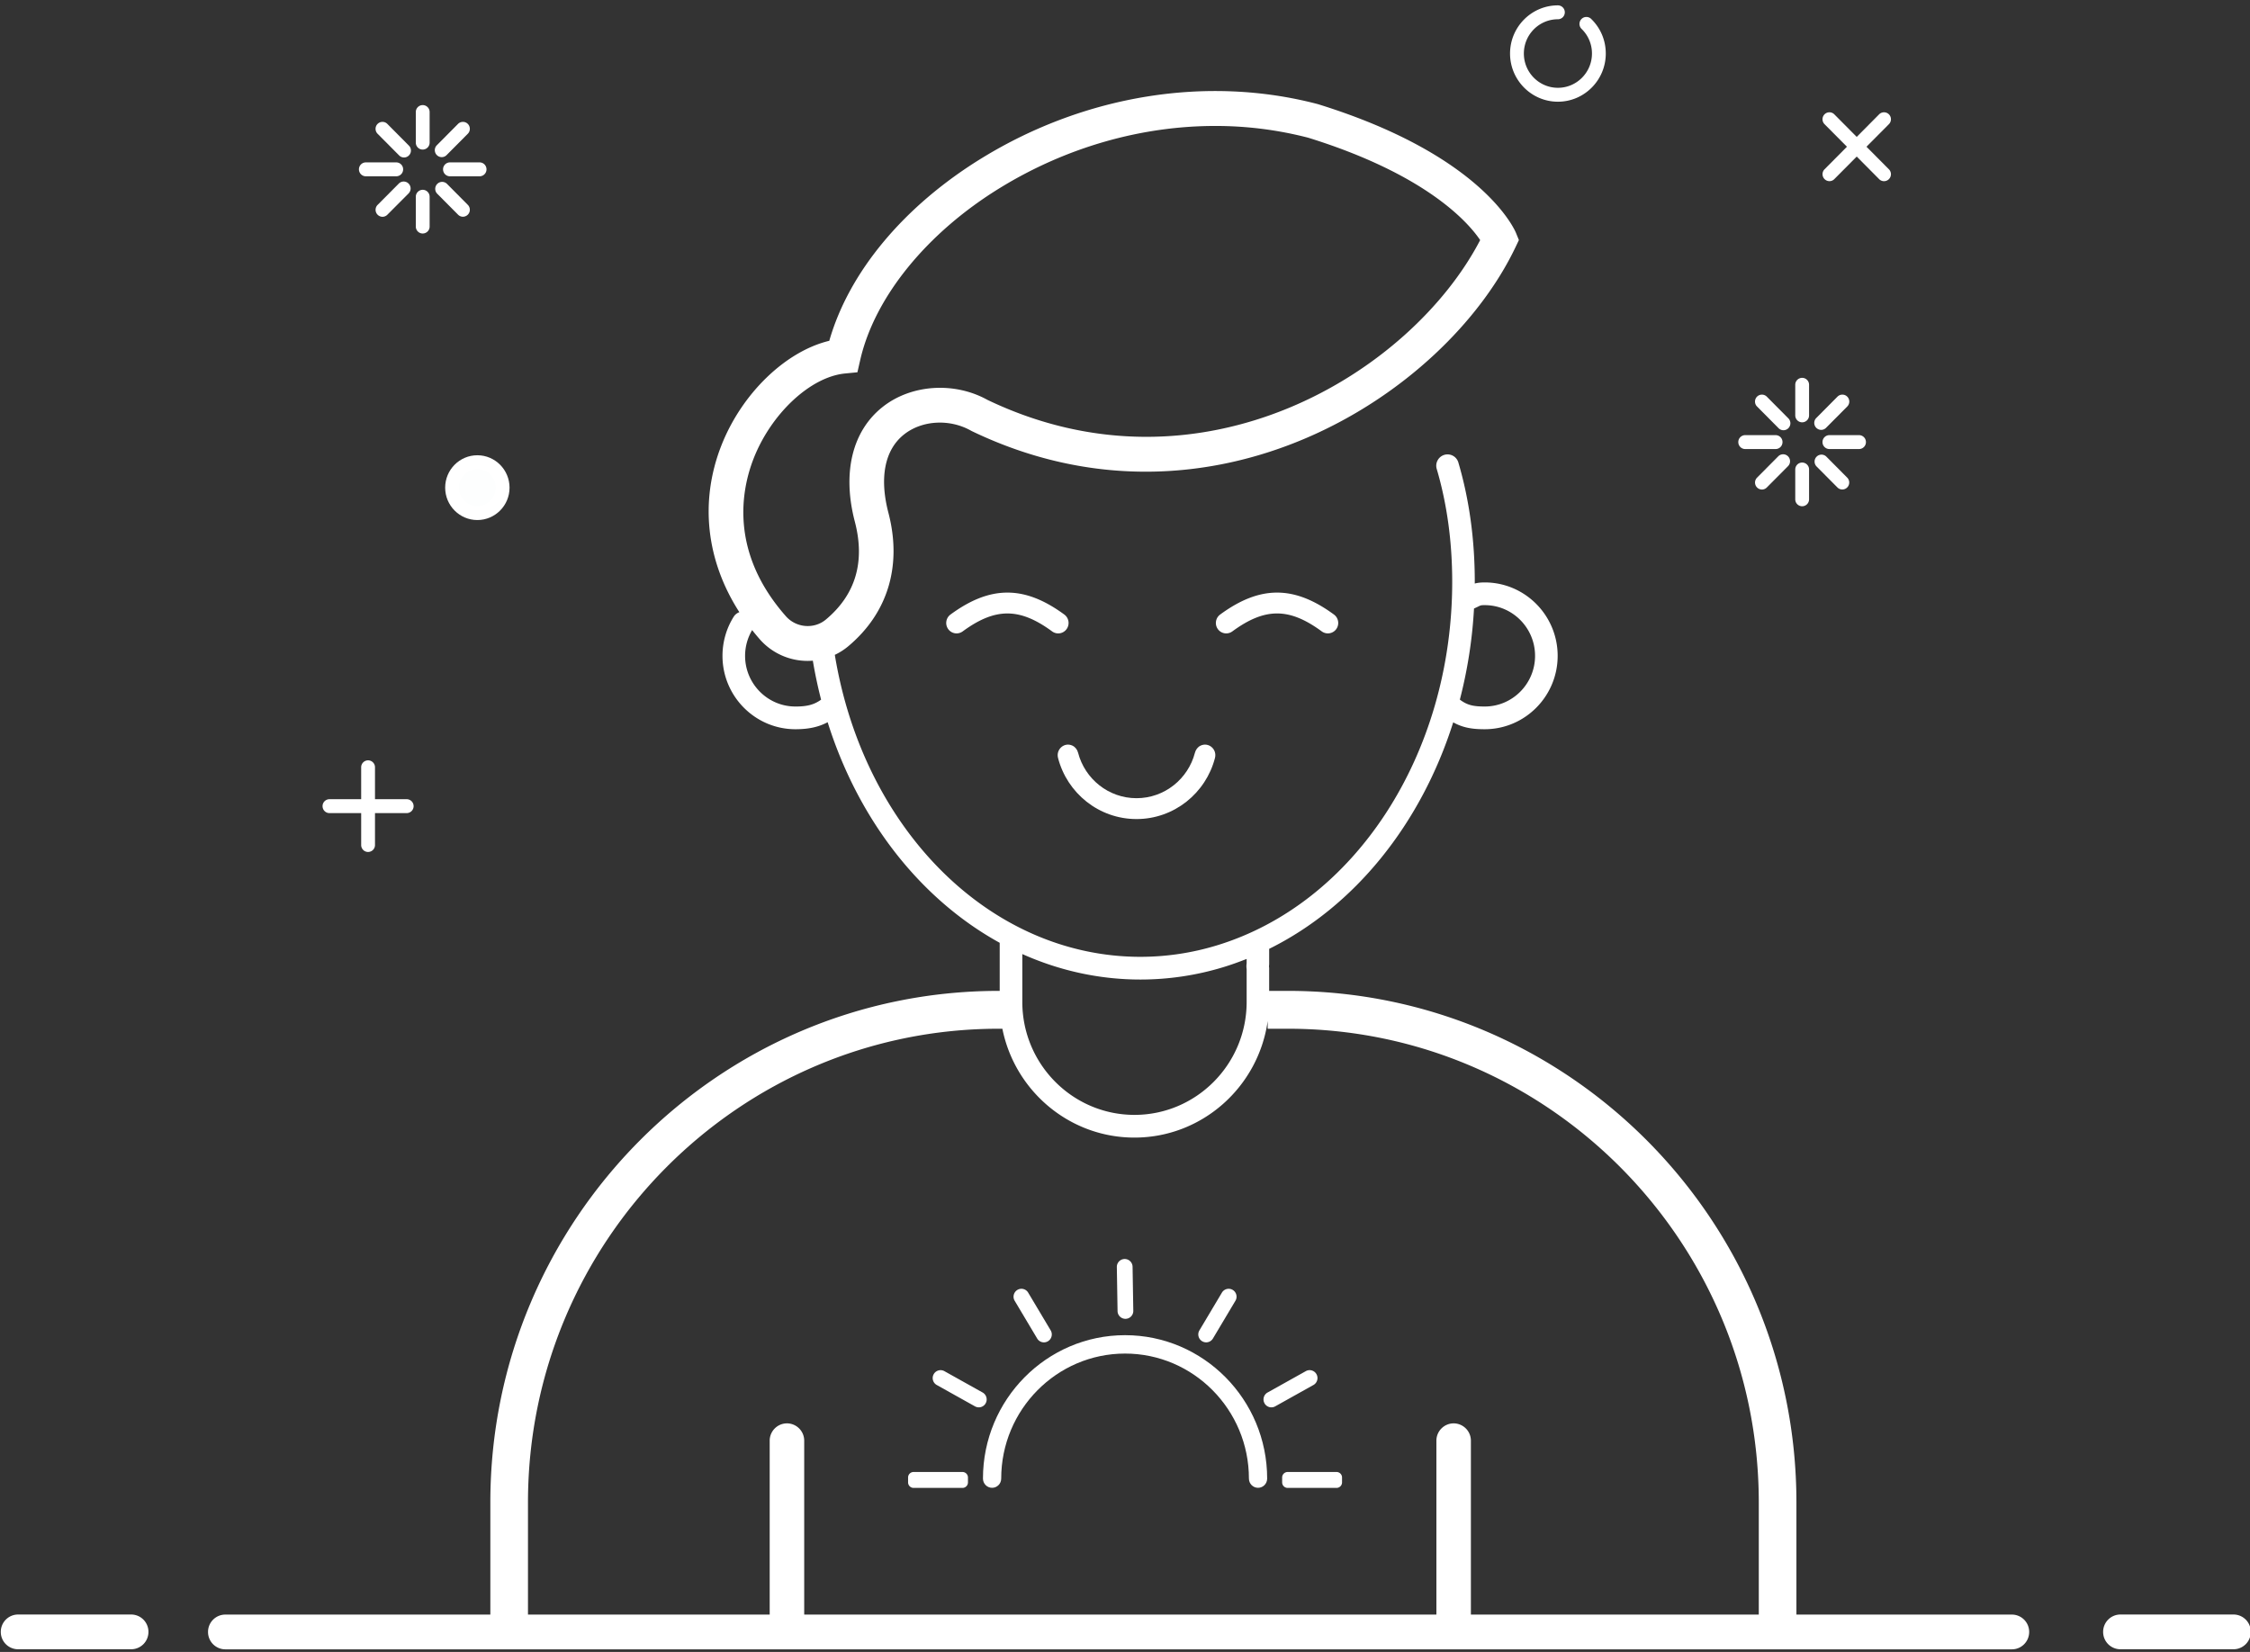 <svg xmlns="http://www.w3.org/2000/svg" xmlns:xlink="http://www.w3.org/1999/xlink" width="256" height="188" viewBox="0 0 256 188"><rect x="0" y="0" width="256" height="188" fill="#333333" stroke="none"/><defs><path id="dzbja" d="M549.911 1547.748a1.97 1.97 0 0 1 1.964 1.977c0 1.093-.88 1.978-1.964 1.978H346.634a1.971 1.971 0 0 1-1.964-1.978 1.97 1.97 0 0 1 1.964-1.977h30.156v-12.765c0-32.1 25.948-58.215 57.844-58.215h.11v-5.472c-8.94-4.921-16.039-13.865-19.576-25.104-1.033.551-2.18.798-3.665.798-4.577 0-8.3-3.746-8.3-8.352 0-1.58.44-3.119 1.275-4.45.156-.25.387-.424.644-.52-3.76-5.846-4.54-12.563-2.068-18.913 2.328-5.98 7.34-10.781 12.3-11.97 2.25-7.866 8.544-15.405 17.463-20.854 11.691-7.14 25.562-9.364 38.055-6.099l.085.023c18.717 5.796 22.377 14.287 22.525 14.646l.334.818-.379.798c-8.021 16.857-34.66 34.019-61.845 20.956l-.115-.06c-2.416-1.362-5.537-1.195-7.587.406-2.228 1.74-2.865 4.931-1.796 8.989 1.551 6.006-.087 11.388-4.611 15.164a7.022 7.022 0 0 1-1.5.953c3.283 19.978 17.763 34.367 34.781 34.367a29.848 29.848 0 0 0 8.608-1.278c15.82-4.78 26.857-21.805 26.857-41.405 0-4.553-.593-8.872-1.761-12.837a1.294 1.294 0 0 1 .865-1.607 1.284 1.284 0 0 1 1.597.872c1.239 4.204 1.867 8.77 1.867 13.572 0 .068-.003.134-.003.202.297-.081.642-.127 1.133-.127 4.577 0 8.3 3.747 8.3 8.354 0 4.606-3.723 8.352-8.3 8.352-1.35 0-2.446-.147-3.583-.783-3.656 11.529-11.172 20.94-20.94 25.777v1.715a2.666 2.666 0 0 1-.025.288c.01.031.018.101.023.172v2.609h2.146c31.895 0 57.844 26.116 57.844 58.215v12.765h24.52m-60.768-114.699a15.8 15.8 0 0 1-.435.204 52.963 52.963 0 0 1-1.61 10.367c.807.607 1.476.785 2.832.785 3.156 0 5.725-2.587 5.725-5.767s-2.569-5.769-5.725-5.769c-.422 0-.45.013-.787.18m-82.408-16.843c-1.388 3.566-2.754 10.636 3.687 17.931 1.167 1.321 3.203 1.488 4.54.373 3.371-2.814 4.485-6.546 3.311-11.092-1.478-5.608-.314-10.4 3.196-13.142 3.25-2.538 8.124-2.85 11.88-.767 24.372 11.678 48.226-3.112 56.06-18.185-1.31-1.946-6.041-7.454-19.575-11.654a42.009 42.009 0 0 0-10.576-1.335c-8.352 0-16.854 2.392-24.39 6.996-8.377 5.116-14.356 12.459-15.996 19.641l-.318 1.395-1.415.139c-3.929.386-8.4 4.556-10.404 9.7m4.763 28.2c1.327 0 2.129-.205 2.923-.782a53.205 53.205 0 0 1-.939-4.435 7.237 7.237 0 0 1-6.015-2.409 27.099 27.099 0 0 1-.891-1.073 5.784 5.784 0 0 0-.803 2.93c0 3.18 2.569 5.768 5.725 5.768m39.27 31.072c-4.72 0-9.257-1.024-13.452-2.9v5.447c0 7.088 5.724 12.855 12.762 12.855 7.037 0 12.762-5.767 12.762-12.855v-3.72a2.625 2.625 0 0 1-.026-.335c0-.114.01-.223.025-.332v-.506c-.887.352-1.788.675-2.707.954a32.36 32.36 0 0 1-9.363 1.392m35.623 50.509a1.97 1.97 0 0 1 1.962 1.977v19.785h32.755v-12.765c0-29.725-24.028-53.907-53.563-53.907h-2.314v-.876c-1.056 7.484-7.442 13.264-15.16 13.264-7.414 0-13.614-5.333-15.025-12.388h-.414c-29.535 0-53.562 24.182-53.562 53.907v12.765h27.502v-19.785a1.97 1.97 0 0 1 1.963-1.977 1.97 1.97 0 0 1 1.964 1.977v19.785h71.929v-19.785a1.97 1.97 0 0 1 1.963-1.977"/><path id="dzbjb" d="M459.824 1433.94a1.192 1.192 0 0 0-.258 1.657 1.173 1.173 0 0 0 1.646.26c3.71-2.723 6.467-2.723 10.176 0a1.178 1.178 0 0 0 1.647-.26 1.193 1.193 0 0 0-.259-1.658c-4.54-3.332-8.411-3.332-12.952 0"/><path id="dzbjc" d="M442.354 1435.597a1.192 1.192 0 0 0-.257-1.658c-4.54-3.332-8.413-3.332-12.954 0a1.192 1.192 0 0 0-.256 1.658 1.172 1.172 0 0 0 1.644.26c3.71-2.721 6.469-2.721 10.177 0a1.172 1.172 0 0 0 1.646-.26"/><path id="dzbjd" d="M575.127 1547.74h-12.874a1.97 1.97 0 0 0-1.963 1.977 1.97 1.97 0 0 0 1.963 1.978h12.874a1.97 1.97 0 0 0 1.963-1.978 1.97 1.97 0 0 0-1.963-1.977"/><path id="dzbje" d="M335.927 1547.74h-12.873a1.97 1.97 0 0 0-1.964 1.977 1.97 1.97 0 0 0 1.964 1.978h12.873a1.97 1.97 0 0 0 1.963-1.978 1.97 1.97 0 0 0-1.963-1.977"/><path id="dzbjf" d="M450.31 1457.213c4.284 0 7.896-2.958 8.927-6.953.257-.991-.726-1.843-1.644-1.4-.327.158-.547.462-.639.815-.772 2.968-3.458 5.164-6.645 5.164-3.186 0-5.872-2.196-6.644-5.164-.091-.353-.312-.657-.64-.815-.917-.443-1.9.409-1.644 1.4 1.032 3.995 4.643 6.953 8.928 6.953"/><path id="dzbjg" d="M432.84 1532.271c0 .578.465 1.049 1.038 1.049.572 0 1.037-.47 1.037-1.049 0-7.845 6.322-14.228 14.093-14.228 7.77 0 14.092 6.383 14.092 14.228 0 .578.465 1.049 1.038 1.049s1.037-.47 1.037-1.049c0-9-7.252-16.321-16.167-16.321-8.915 0-16.168 7.32-16.168 16.321"/><path id="dzbjh" d="M448.969 1507.28h-.018a.9.9 0 0 0-.88.916l.082 5.007a.899.899 0 0 0 .911.887.897.897 0 0 0 .88-.916l-.082-5.007a.898.898 0 0 0-.893-.887"/><path id="dzbji" d="M432.8 1522.474l-4.35-2.43a.894.894 0 0 0-1.216.348.903.903 0 0 0 .347 1.227l4.35 2.431a.892.892 0 0 0 1.218-.35.906.906 0 0 0-.349-1.226"/><path id="dzbjj" d="M470.788 1520.394a.895.895 0 0 0-.784-.464.88.88 0 0 0-.433.115l-4.35 2.43a.904.904 0 0 0-.348 1.225.89.89 0 0 0 1.216.351l4.35-2.431a.905.905 0 0 0 .349-1.226"/><path id="dzbjk" d="M437.984 1511.109a.892.892 0 0 0-1.228-.31.904.904 0 0 0-.308 1.237l2.56 4.294a.89.89 0 0 0 1.228.31.906.906 0 0 0 .308-1.237z"/><path id="dzbjl" d="M461.256 1510.798a.897.897 0 0 0-1.23.31l-2.559 4.295a.904.904 0 0 0 .308 1.235.893.893 0 0 0 1.23-.309l2.558-4.293a.903.903 0 0 0-.307-1.238"/><path id="dzbjm" d="M473.071 1531.52h-5.566a.627.627 0 0 0-.625.626v.556a.63.63 0 0 0 .625.63h5.566a.629.629 0 0 0 .623-.63v-.556a.626.626 0 0 0-.623-.626"/><path id="dzbjn" d="M430.509 1531.52h-5.566a.625.625 0 0 0-.623.626v.556c0 .345.28.63.623.63h5.566a.629.629 0 0 0 .624-.63v-.556a.626.626 0 0 0-.624-.626"/><path id="dzbjo" d="M526.046 1407a.788.788 0 0 0-.786.791v3.479c0 .438.351.792.786.792a.789.789 0 0 0 .786-.792v-3.479a.788.788 0 0 0-.786-.791"/><path id="dzbjp" d="M526.046 1416.64a.789.789 0 0 0-.786.792v3.392c0 .437.351.79.786.79a.788.788 0 0 0 .786-.79v-3.392a.789.789 0 0 0-.786-.792"/><path id="dzbjq" d="M523.81 1414.312a.789.789 0 0 0-.787-.792h-3.457a.79.79 0 0 0-.786.792c0 .437.352.792.786.792h3.457a.788.788 0 0 0 .786-.792"/><path id="dzbjr" d="M532.516 1413.52h-3.37a.79.79 0 0 0-.786.792.79.79 0 0 0 .787.792h3.369a.788.788 0 0 0 .786-.792.789.789 0 0 0-.786-.792"/><path id="dzbjs" d="M528.206 1412.922a.782.782 0 0 0 .556-.231l2.415-2.43a.795.795 0 0 0 0-1.12.783.783 0 0 0-1.112 0l-2.414 2.431a.793.793 0 0 0 .555 1.35"/><path id="dzbjt" d="M523.325 1415.932l-2.414 2.43a.794.794 0 0 0 .556 1.35c.2 0 .402-.077.555-.232l2.415-2.429a.794.794 0 0 0 0-1.119.781.781 0 0 0-1.112 0"/><path id="dzbju" d="M528.802 1415.971a.783.783 0 0 0-1.112 0 .795.795 0 0 0 0 1.12l2.368 2.383a.782.782 0 0 0 1.112 0 .794.794 0 0 0 0-1.119z"/><path id="dzbjv" d="M522.022 1409.141a.783.783 0 0 0-1.111 0 .795.795 0 0 0 0 1.12l2.453 2.47a.782.782 0 0 0 1.111 0 .795.795 0 0 0 0-1.12z"/><path id="dzbjw" d="M369.096 1375.96a.788.788 0 0 0-.786.791v3.48c0 .438.351.791.786.791a.788.788 0 0 0 .786-.791v-3.48a.788.788 0 0 0-.786-.791"/><path id="dzbjx" d="M369.096 1385.6a.788.788 0 0 0-.786.791v3.393c0 .437.351.79.786.79a.788.788 0 0 0 .786-.79v-3.393a.788.788 0 0 0-.786-.791"/><path id="dzbjy" d="M362.626 1384.063h3.456a.787.787 0 0 0 .786-.792.787.787 0 0 0-.786-.791h-3.456a.788.788 0 0 0-.786.791c0 .438.352.792.786.792"/><path id="dzbjz" d="M371.41 1383.271c0 .438.351.792.786.792h3.37a.788.788 0 0 0 .787-.792.788.788 0 0 0-.786-.791h-3.371a.788.788 0 0 0-.786.791"/><path id="dzbjA" d="M371.256 1381.883a.776.776 0 0 0 .556-.232l2.415-2.43a.794.794 0 0 0 0-1.12.784.784 0 0 0-1.113 0l-2.414 2.431a.794.794 0 0 0 .556 1.351"/><path id="dzbjB" d="M366.375 1384.892l-2.414 2.429a.794.794 0 0 0 .555 1.351.776.776 0 0 0 .555-.233l2.416-2.428a.794.794 0 0 0 0-1.119.781.781 0 0 0-1.112 0"/><path id="dzbjC" d="M373.674 1388.666a.794.794 0 0 0 .556-1.35l-2.367-2.385a.784.784 0 0 0-1.113 0 .795.795 0 0 0 0 1.12l2.369 2.382a.776.776 0 0 0 .555.233"/><path id="dzbjD" d="M366.414 1381.69a.78.78 0 0 0 1.111 0 .794.794 0 0 0 0-1.118l-2.453-2.47a.781.781 0 0 0-1.111 0 .794.794 0 0 0 0 1.12z"/><path id="dzbjE" d="M367.273 1454.953h-3.607v-3.63a.789.789 0 0 0-.786-.793.789.789 0 0 0-.787.792v3.631h-3.607a.788.788 0 0 0-.786.792c0 .438.351.791.786.791h3.607v3.631c0 .438.352.791.787.791a.788.788 0 0 0 .786-.791v-3.631h3.607a.788.788 0 0 0 .786-.791.788.788 0 0 0-.786-.792"/><path id="dzbjF" d="M375.312 1415.81c-2.02 0-3.662 1.654-3.662 3.688 0 2.033 1.643 3.686 3.662 3.686 2.02 0 3.663-1.653 3.663-3.686 0-2.034-1.643-3.688-3.663-3.688"/><path id="dzbjG" d="M500.93 1366.171a.795.795 0 0 0 .02 1.12 3.878 3.878 0 0 1 1.18 2.802c0 2.15-1.738 3.899-3.874 3.899s-3.874-1.75-3.874-3.9 1.738-3.9 3.874-3.9a.788.788 0 0 0 .785-.79.789.789 0 0 0-.785-.792c-3.003 0-5.446 2.46-5.446 5.483 0 3.023 2.443 5.482 5.446 5.482 3.002 0 5.446-2.46 5.446-5.482 0-1.5-.59-2.9-1.66-3.94a.782.782 0 0 0-1.112.018"/><path id="dzbjH" d="M535.916 1383.267l-2.552-2.569 2.552-2.567a.796.796 0 0 0 0-1.12.784.784 0 0 0-1.113 0l-2.55 2.569-2.55-2.569a.783.783 0 0 0-1.112 0 .796.796 0 0 0 0 1.12l2.55 2.567-2.55 2.569a.794.794 0 0 0 .556 1.35c.2 0 .402-.076.555-.231l2.552-2.569 2.55 2.569a.779.779 0 0 0 1.112 0 .794.794 0 0 0 0-1.12"/><path id="dzbjI" d="M375.31 1421.599a2.099 2.099 0 0 1-2.09-2.104 2.1 2.1 0 0 1 2.09-2.105 2.1 2.1 0 0 1 2.09 2.105 2.1 2.1 0 0 1-2.09 2.104"/></defs><g><g transform="translate(-321 -1364)"><g><use fill="#FFFFFF" xlink:href="#dzbja"/></g><g><use fill="#FFFFFF" xlink:href="#dzbjb"/></g><g><use fill="#FFFFFF" xlink:href="#dzbjc"/></g><g><use fill="#FFFFFF" xlink:href="#dzbjd"/></g><g><use fill="#FFFFFF" xlink:href="#dzbje"/></g><g><use fill="#FFFFFF" xlink:href="#dzbjf"/></g><g><use fill="#FFFFFF" xlink:href="#dzbjg"/></g><g><use fill="#FFFFFF" xlink:href="#dzbjh"/></g><g><use fill="#FFFFFF" xlink:href="#dzbji"/></g><g><use fill="#FFFFFF" xlink:href="#dzbjj"/></g><g><use fill="#FFFFFF" xlink:href="#dzbjk"/></g><g><use fill="#FFFFFF" xlink:href="#dzbjl"/></g><g><use fill="#FFFFFF" xlink:href="#dzbjm"/></g><g><use fill="#FFFFFF" xlink:href="#dzbjn"/></g><g><use fill="#FFFFFF" xlink:href="#dzbjo"/></g><g><use fill="#FFFFFF" xlink:href="#dzbjp"/></g><g><use fill="#FFFFFF" xlink:href="#dzbjq"/></g><g><use fill="#FFFFFF" xlink:href="#dzbjr"/></g><g><use fill="#FFFFFF" xlink:href="#dzbjs"/></g><g><use fill="#FFFFFF" xlink:href="#dzbjt"/></g><g><use fill="#FFFFFF" xlink:href="#dzbju"/></g><g><use fill="#FFFFFF" xlink:href="#dzbjv"/></g><g><use fill="#FFFFFF" xlink:href="#dzbjw"/></g><g><use fill="#FFFFFF" xlink:href="#dzbjx"/></g><g><use fill="#FFFFFF" xlink:href="#dzbjy"/></g><g><use fill="#FFFFFF" xlink:href="#dzbjz"/></g><g><use fill="#FFFFFF" xlink:href="#dzbjA"/></g><g><use fill="#FFFFFF" xlink:href="#dzbjB"/></g><g><use fill="#FFFFFF" xlink:href="#dzbjC"/></g><g><use fill="#FFFFFF" xlink:href="#dzbjD"/></g><g><use fill="#FFFFFF" xlink:href="#dzbjE"/></g><g><use fill="#FFFFFF" xlink:href="#dzbjF"/></g><g><use fill="#FFFFFF" xlink:href="#dzbjG"/></g><g><use fill="#FFFFFF" xlink:href="#dzbjH"/></g><g><use fill="#fdfefe" xlink:href="#dzbjI"/></g></g></g></svg>